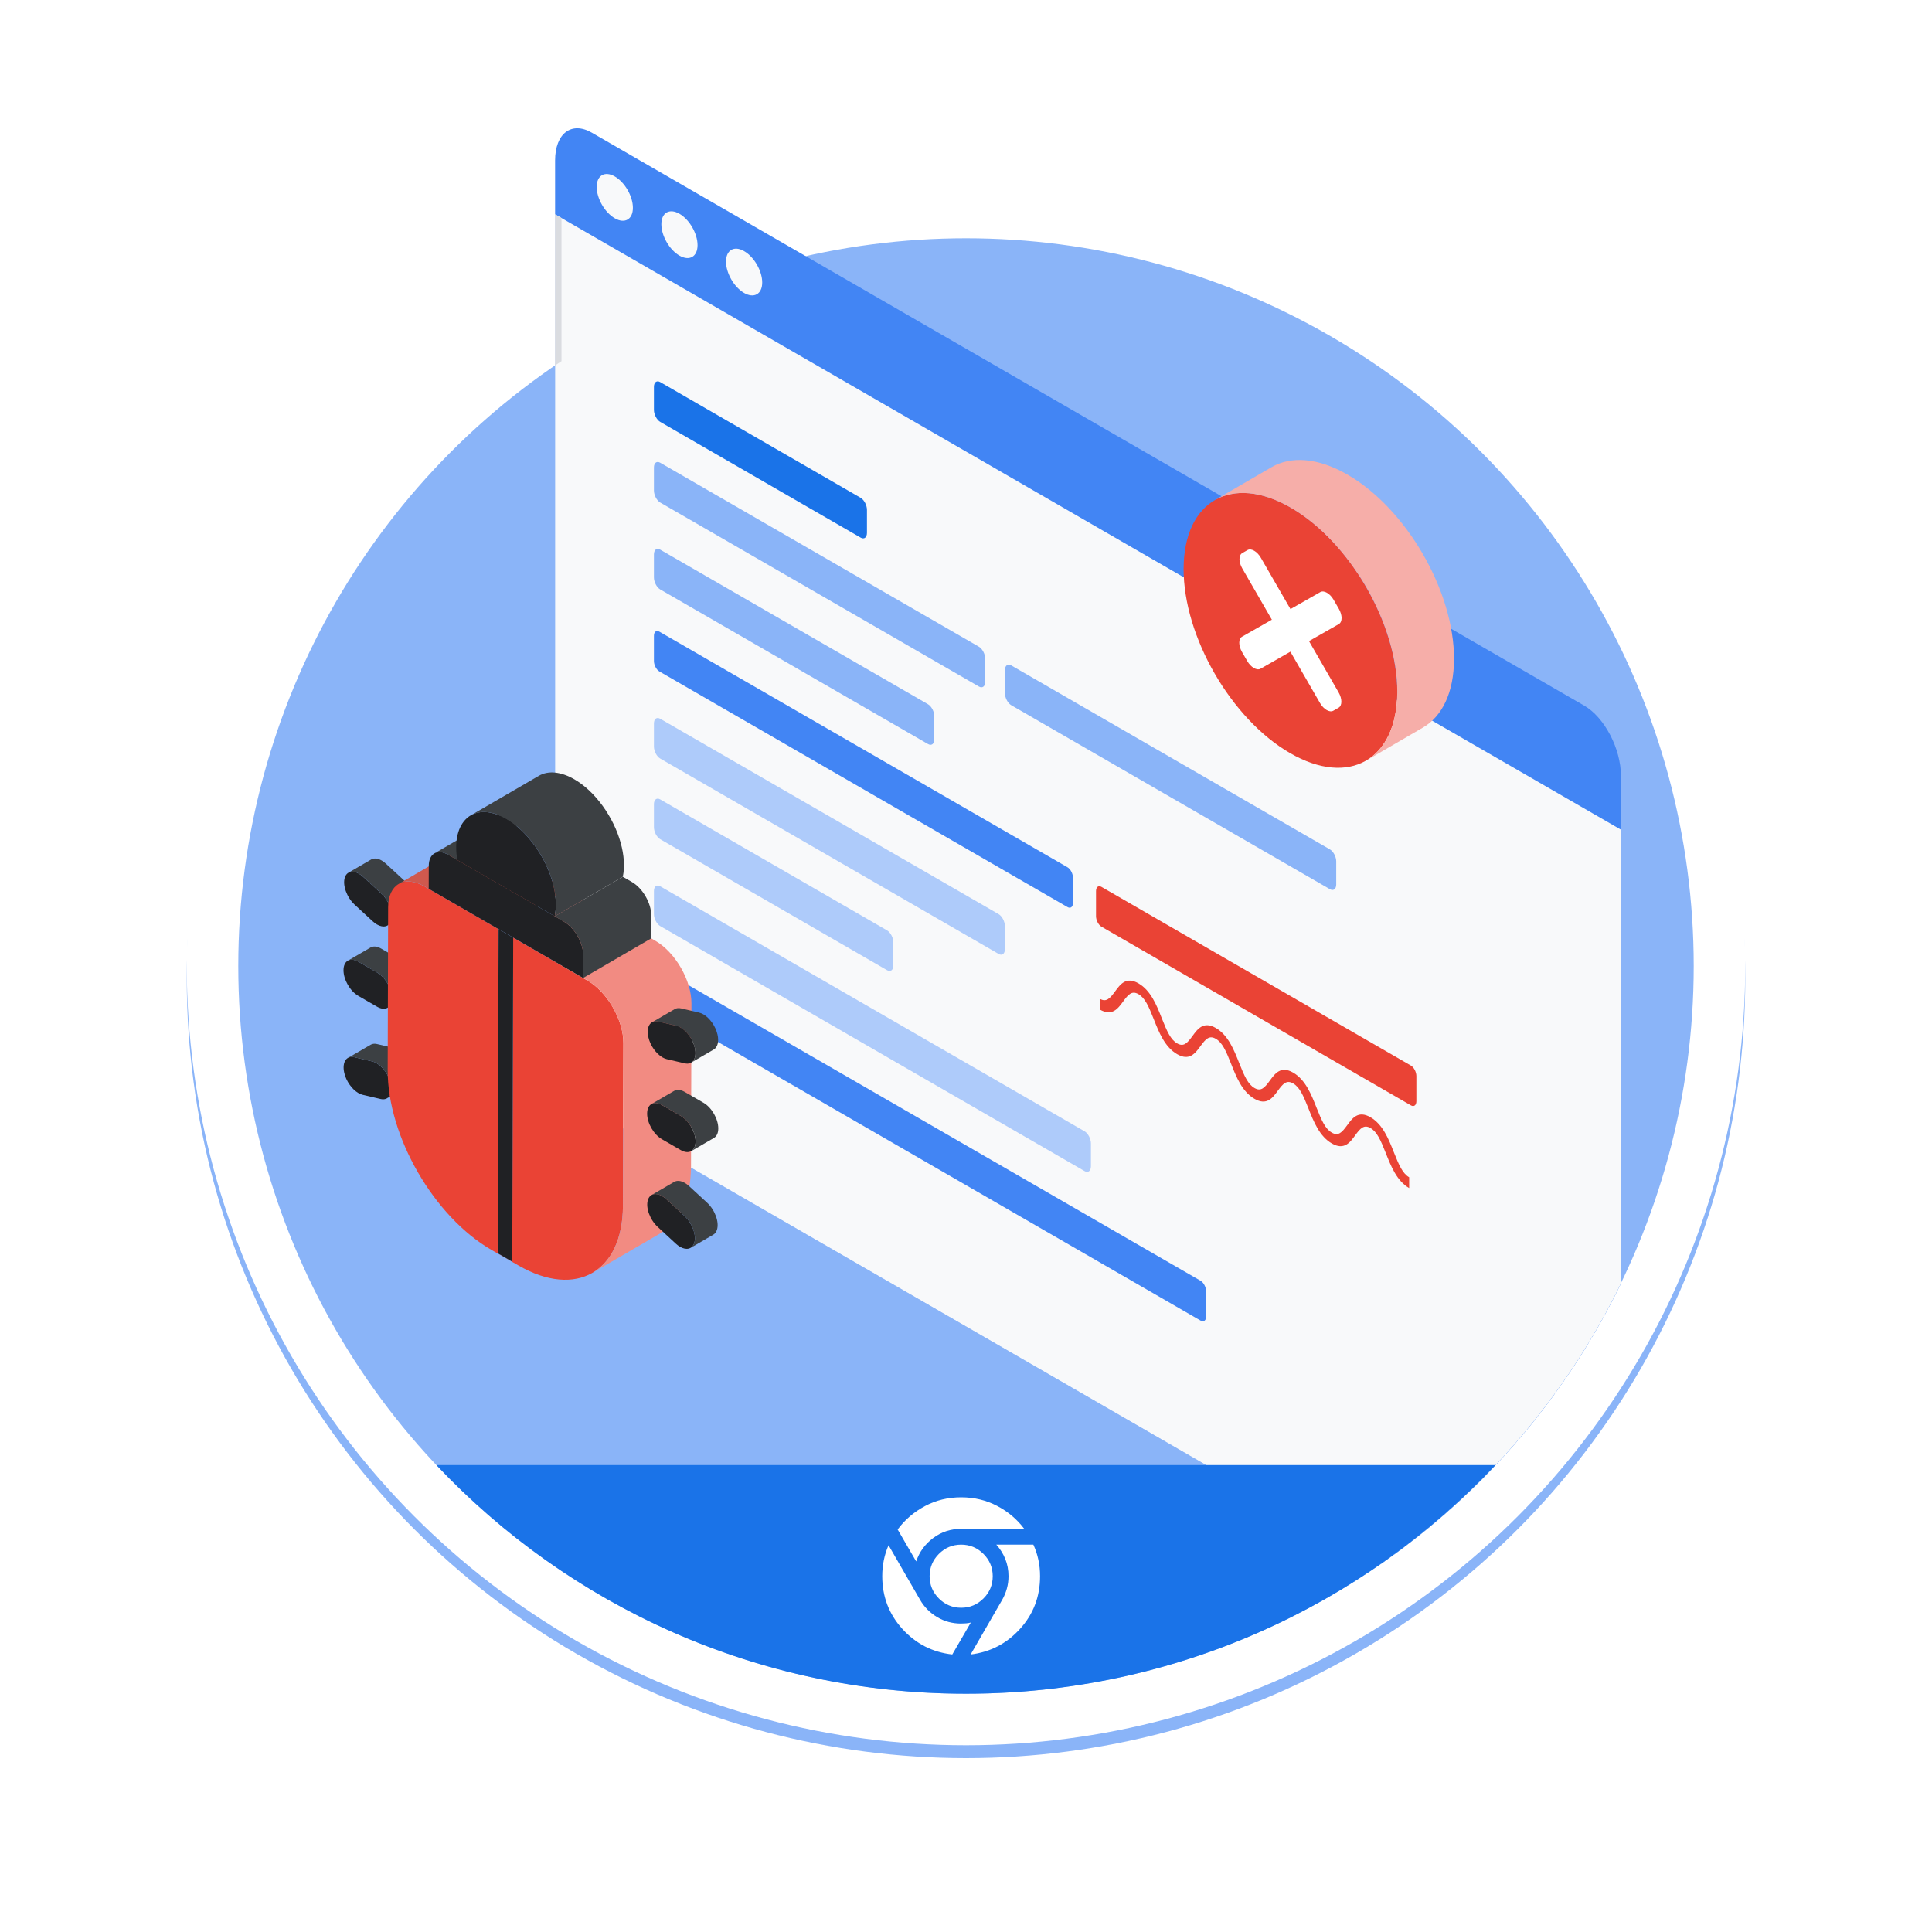 <?xml version="1.0" encoding="UTF-8"?>
<svg id="Layer_1" data-name="Layer 1" xmlns="http://www.w3.org/2000/svg" xmlns:xlink="http://www.w3.org/1999/xlink" viewBox="0 0 600 600">
  <defs>
    <style>
      .cls-1, .cls-2 {
        fill: none;
      }

      .cls-3 {
        fill: #4285f4;
      }

      .cls-4 {
        fill: #cf594e;
      }

      .cls-5 {
        fill: #f6aea9;
      }

      .cls-6 {
        fill: #4285f4;
      }

      .cls-7 {
        fill: #f28b82;
      }

      .cls-2 {
        stroke: #fff;
        stroke-width: 16px;
      }

      .cls-8 {
        clip-path: url(#clippath-1);
      }

      .cls-9 {
        fill: #1a73e8;
      }

      .cls-10 {
        fill: #8ab4f8;
      }

      .cls-11, .cls-12 {
        fill: #fff;
      }

      .cls-13 {
        fill: #ea4335;
      }

      .cls-14 {
        fill: #f8f9fa;
      }

      .cls-12 {
        stroke: #dadce0;
        stroke-miterlimit: 10;
        stroke-width: 2.05px;
      }

      .cls-15 {
        fill: #aecbfa;
      }

      .cls-16 {
        fill: #3c4043;
      }

      .cls-17 {
        fill: #202124;
      }

      .cls-18 {
        clip-path: url(#clippath);
      }
    </style>
    <clipPath id="clippath">
      <path class="cls-1" d="M300,74c-16.12,0-31.84,1.7-47,4.91V31h-94v92.39c-51.8,41.41-85,105.13-85,176.61,0,124.82,101.18,226,226,226s226-101.18,226-226-101.18-226-226-226Z"/>
    </clipPath>
    <clipPath id="clippath-1">
      <polygon class="cls-1" points="176.4 68.87 172.39 66.56 172.39 113.48 176.4 110.83 176.4 68.87"/>
    </clipPath>
    <filter id="filter0_d_8437_5135" x="40" y="44" width="520" height="520" filterUnits="userSpaceOnUse" color-interpolation-filters="sRGB">
        <feFlood flood-opacity="0" result="BackgroundImageFix"/>
        <feColorMatrix in="SourceAlpha" type="matrix" values="0 0 0 0 0 0 0 0 0 0 0 0 0 0 0 0 0 0 127 0" result="hardAlpha"/>
        <feMorphology radius="6" operator="dilate" in="SourceAlpha" result="effect1_dropShadow_8437_5135"/>
        <feOffset dy="4"/>
        <feGaussianBlur stdDeviation="6"/>
        <feColorMatrix type="matrix" values="0 0 0 0 0.235 0 0 0 0 0.251 0 0 0 0 0.263 0 0 0 0.15 0"/>
        <feBlend mode="normal" in2="BackgroundImageFix" result="effect1_dropShadow_8437_5135"/>
        <feBlend mode="normal" in="SourceGraphic" in2="effect1_dropShadow_8437_5135" result="shape"/>
    </filter>
  </defs>
  <circle id="baseplate" class="cls-10" cx="300" cy="300" r="242" filter="url(#filter0_d_8437_5135)"/>
  <circle id="border" class="cls-2" cx="300" cy="300" r="234"/>
  <g id="illustration">
    <g class="cls-18">
      <g>
        <path class="cls-3" d="M491.99,522.78l-308.2-177.94c-6.3-3.63-11.4-13.38-11.4-21.78V49.82c0-8.39,5.1-12.25,11.4-8.62l308.2,177.94c6.3,3.63,11.4,13.38,11.4,21.78v273.24c0,8.39-5.1,12.25-11.4,8.62Z"/>
        <path class="cls-14" d="M503.39,257.66l-154.96-89.46-11.72-6.77c-4.51-2.6-88-50.8-92.51-53.41l-7.5-4.33-64.32-37.13v257.56c0,7.81,5.48,17.31,12.25,21.21l306.5,176.96c6.76,3.91,12.25.74,12.25-7.07v-257.56Z"/>
        <g>
          <path class="cls-14" d="M196.55,64.54c0,3.59-2.52,5.04-5.62,3.25-3.11-1.79-5.62-6.15-5.62-9.74s2.52-5.04,5.62-3.25c3.11,1.79,5.62,6.15,5.62,9.74Z"/>
          <path class="cls-14" d="M216.63,76.13c0,3.59-2.52,5.04-5.62,3.25-3.11-1.79-5.62-6.15-5.62-9.74s2.52-5.04,5.62-3.25c3.11,1.79,5.62,6.15,5.62,9.74Z"/>
          <path class="cls-14" d="M236.71,87.73c0,3.59-2.52,5.04-5.62,3.25-3.11-1.79-5.62-6.15-5.62-9.74,0-3.59,2.52-5.04,5.62-3.25,3.11,1.79,5.62,6.15,5.62,9.74Z"/>
        </g>
        <g>
          <path class="cls-9" d="M203.08,127.28v-7.13c0-1.44.88-2.11,1.96-1.48l62.24,35.93c1.08.63,1.96,2.3,1.96,3.75v7.13c0,1.44-.88,2.11-1.96,1.48l-62.24-35.93c-1.08-.63-1.96-2.3-1.96-3.75Z"/>
          <path class="cls-10" d="M203.08,152.32v-7.13c0-1.44.88-2.11,1.96-1.48l98.97,57.14c1.08.63,1.96,2.3,1.96,3.75v7.13c0,1.44-.88,2.11-1.96,1.48l-98.97-57.14c-1.08-.63-1.96-2.3-1.96-3.75Z"/>
          <path class="cls-10" d="M312.09,215.26v-7.13c0-1.44.88-2.11,1.96-1.48l98.97,57.14c1.08.63,1.96,2.3,1.96,3.75v7.13c0,1.44-.88,2.11-1.96,1.48l-98.97-57.14c-1.08-.63-1.96-2.3-1.96-3.75Z"/>
          <path class="cls-10" d="M203.08,179.31v-7.13c0-1.44.88-2.11,1.96-1.48l83.16,48.01c1.08.63,1.96,2.3,1.96,3.75v7.13c0,1.44-.88,2.11-1.96,1.48l-83.16-48.01c-1.08-.63-1.96-2.3-1.96-3.75Z"/>
          <path class="cls-6" d="M203.08,205.27v-7.81c0-1.26.76-1.83,1.7-1.29l126.74,73.17c.94.54,1.7,2,1.7,3.26v7.81c0,1.26-.76,1.83-1.7,1.29l-126.74-73.17c-.94-.54-1.7-2-1.7-3.26Z"/>
          <path class="cls-13" d="M340.38,284.54v-7.81c0-1.26.76-1.83,1.7-1.29l96.09,55.48c.94.54,1.7,2,1.7,3.26v7.81c0,1.26-.76,1.83-1.7,1.29l-96.09-55.48c-.94-.54-1.7-2-1.7-3.26Z"/>
          <path class="cls-15" d="M203.08,231.83v-7.13c0-1.44.88-2.11,1.96-1.48l105.08,60.67c1.08.63,1.96,2.3,1.96,3.75v7.13c0,1.44-.88,2.11-1.96,1.48l-105.08-60.67c-1.08-.63-1.96-2.3-1.96-3.75Z"/>
          <path class="cls-15" d="M203.08,256.88v-7.13c0-1.44.88-2.11,1.96-1.48l70.44,40.67c1.08.63,1.96,2.3,1.96,3.75v7.13c0,1.44-.88,2.11-1.96,1.48l-70.44-40.67c-1.08-.63-1.96-2.3-1.96-3.75Z"/>
          <path class="cls-15" d="M203.08,283.86v-7.13c0-1.44.88-2.11,1.96-1.48l131.79,76.09c1.08.63,1.96,2.3,1.96,3.75v7.13c0,1.44-.88,2.11-1.96,1.48l-131.79-76.09c-1.08-.63-1.96-2.3-1.96-3.75Z"/>
          <path class="cls-6" d="M203.08,309.83v-7.81c0-1.26.76-1.83,1.7-1.29l168.09,97.04c.94.54,1.7,2,1.7,3.26v7.81c0,1.26-.76,1.83-1.7,1.29l-168.09-97.04c-.94-.54-1.7-2-1.7-3.26Z"/>
          <path class="cls-13" d="M437.62,368.96c-3.83-2.21-5.65-6.81-7.25-10.86-1.61-4.06-2.73-6.61-4.76-7.78s-3.15.08-4.76,2.29c-1.6,2.2-3.42,4.7-7.25,2.49-3.83-2.21-5.65-6.81-7.25-10.86-1.61-4.06-2.73-6.61-4.76-7.78-2.03-1.17-3.15.08-4.76,2.29-1.6,2.2-3.42,4.7-7.25,2.49-3.83-2.21-5.65-6.81-7.25-10.86-1.61-4.06-2.73-6.61-4.76-7.78s-3.15.08-4.76,2.29c-1.61,2.2-3.42,4.7-7.25,2.49-3.83-2.21-5.65-6.81-7.25-10.86-1.61-4.06-2.73-6.61-4.76-7.78s-3.15.08-4.76,2.29c-1.61,2.2-3.42,4.7-7.25,2.49v-3.35c2.03,1.17,3.15-.08,4.76-2.29,1.61-2.2,3.42-4.7,7.26-2.49,3.83,2.21,5.65,6.81,7.25,10.86,1.61,4.06,2.73,6.61,4.76,7.78,2.03,1.17,3.15-.08,4.76-2.29,1.61-2.2,3.42-4.7,7.25-2.49s5.65,6.81,7.25,10.86c1.61,4.06,2.73,6.61,4.76,7.78,2.03,1.17,3.15-.08,4.76-2.29,1.6-2.2,3.42-4.7,7.25-2.49,3.83,2.21,5.65,6.81,7.25,10.86,1.61,4.06,2.73,6.61,4.76,7.78,2.03,1.17,3.15-.08,4.76-2.29,1.6-2.2,3.42-4.7,7.25-2.49,3.83,2.21,5.65,6.81,7.25,10.86,1.61,4.06,2.73,6.61,4.76,7.78v3.35Z"/>
        </g>
      </g>
    </g>
    <g>
      <path class="cls-9" d="M135.54,455c41.21,43.71,99.64,71,164.46,71s123.25-27.29,164.46-71H135.54Z"/>
      <path class="cls-11" d="M288.7,489.5c0,2.69.96,5,2.88,6.92,1.92,1.92,4.23,2.88,6.92,2.88s5-.96,6.92-2.88,2.88-4.23,2.88-6.92-.96-5-2.88-6.92-4.23-2.88-6.92-2.88-5,.96-6.92,2.88c-1.92,1.92-2.88,4.23-2.88,6.92ZM298.5,504.2c.53,0,1.04-.02,1.53-.06s.98-.12,1.47-.25l-5.76,9.92c-6.17-.69-11.33-3.34-15.5-7.93s-6.25-10.06-6.25-16.38c0-1.72.16-3.38.49-4.99s.82-3.15,1.47-4.62l9.8,16.97c1.27,2.2,3.02,3.98,5.27,5.33,2.25,1.35,4.74,2.02,7.47,2.02ZM298.5,474.8c-3.27,0-6.17.95-8.7,2.85-2.53,1.9-4.29,4.32-5.27,7.26l-5.76-9.92c2.25-3.02,5.07-5.44,8.48-7.26,3.41-1.82,7.16-2.73,11.24-2.73s7.76.89,11.15,2.66,6.21,4.15,8.45,7.14h-19.6ZM320.92,479.7c.69,1.51,1.21,3.08,1.56,4.72s.52,3.33.52,5.08c0,6.33-2.07,11.78-6.22,16.35-4.14,4.57-9.26,7.23-15.34,7.96l9.8-16.97c.61-1.06,1.09-2.22,1.44-3.46s.52-2.54.52-3.89c0-1.92-.34-3.71-1.01-5.36s-1.6-3.13-2.79-4.44h11.51Z"/>
    </g>
    <g>
      <path class="cls-13" d="M400.87,157.64c18.32,10.58,33.13,36.23,33.07,57.28-.06,21.06-14.97,29.55-33.29,18.97-18.32-10.58-33.13-36.23-33.07-57.28.06-21.06,14.97-29.55,33.29-18.97Z"/>
      <path class="cls-5" d="M418.49,147.41c-9.22-5.32-17.58-5.82-23.61-2.31l-17.62,10.24c6.03-3.51,14.39-3.01,23.61,2.31,18.32,10.58,33.13,36.23,33.07,57.28-.03,10.46-3.72,17.82-9.68,21.28l17.62-10.24c5.96-3.46,9.65-10.82,9.68-21.28.06-21.06-14.75-46.71-33.07-57.28Z"/>
      <path class="cls-11" d="M406.52,199.1l9.26-5.28c1.15-.65,1.15-2.78.01-4.75l-1.62-2.8c-.57-.99-1.32-1.75-2.07-2.18-.75-.43-1.5-.54-2.07-.21l-9.26,5.28h0s0,0,0,0l-9.2-15.94c-.57-.99-1.32-1.75-2.07-2.18s-1.5-.54-2.07-.21l-1.63.93c-1.15.65-1.15,2.78-.01,4.75l9.2,15.94-9.26,5.28c-1.15.65-1.15,2.78-.01,4.75l1.62,2.8c.57.99,1.32,1.75,2.07,2.18.75.43,1.5.54,2.07.21l9.26-5.28,9.2,15.94c.57.99,1.32,1.75,2.07,2.18.75.43,1.5.54,2.07.21l1.63-.93c1.15-.65,1.15-2.78.01-4.75l-9.2-15.94Z"/>
    </g>
    <g>
      <g>
        <path class="cls-17" d="M117.14,302.04c2.55,1.47,4.6,5.04,4.59,7.96,0,2.93-2.08,4.11-4.62,2.64l-5.84-3.37c-2.55-1.47-4.6-5.04-4.59-7.97,0-2.92,2.08-4.11,4.62-2.64l5.84,3.37Z"/>
        <path class="cls-17" d="M116.94,330.17c1.99,1.15,3.82,3.69,4.41,6.33.72,3.22-.67,5.37-3.12,4.81l-5.6-1.31c-.44-.1-.88-.29-1.32-.54-1.99-1.15-3.82-3.69-4.41-6.33-.72-3.23.67-5.38,3.12-4.81l5.6,1.31c.44.1.88.29,1.32.54Z"/>
        <path class="cls-17" d="M111.5,271.35c.44.25.88.58,1.32.99l5.59,5.15c2.44,2.24,3.81,5.99,3.08,8.38-.6,1.95-2.44,2.38-4.43,1.23-.44-.25-.88-.58-1.32-.99l-5.59-5.15c-2.44-2.25-3.81-6-3.08-8.38.6-1.95,2.44-2.38,4.43-1.23Z"/>
        <path class="cls-16" d="M125.46,273.39l-5.59-5.15c-.44-.41-.88-.73-1.32-.99-1.24-.72-2.43-.82-3.29-.32l-7.05,4.1c.86-.5,2.05-.4,3.29.32.44.25.88.58,1.32.99l5.59,5.15c2.44,2.24,3.81,5.99,3.08,8.38-.23.73-.63,1.25-1.14,1.55l7.05-4.1c.52-.3.92-.82,1.14-1.55.74-2.39-.64-6.14-3.08-8.38Z"/>
        <path class="cls-16" d="M124.19,297.95l-5.84-3.37c-1.28-.74-2.44-.81-3.28-.32l-7.05,4.1c.84-.49,2-.42,3.28.32l5.84,3.37c2.55,1.47,4.6,5.04,4.59,7.96,0,1.46-.52,2.48-1.35,2.96l7.05-4.1c.83-.48,1.34-1.51,1.35-2.96,0-2.92-2.05-6.49-4.59-7.96Z"/>
        <path class="cls-16" d="M128.4,332.41c-.59-2.64-2.42-5.19-4.41-6.33-.44-.25-.88-.44-1.32-.54l-5.6-1.31c-.77-.18-1.43-.09-1.96.22l-7.05,4.1c.53-.31,1.19-.4,1.96-.22l5.6,1.31c.44.1.88.29,1.32.54,1.99,1.15,3.82,3.69,4.41,6.33.49,2.21,0,3.92-1.16,4.59l7.05-4.1c1.15-.67,1.65-2.38,1.16-4.59Z"/>
      </g>
      <g>
        <path class="cls-13" d="M182.36,304.44c6.23,3.6,11.27,12.32,11.24,19.48l-.14,50.6c-.06,20.52-14.58,28.8-32.44,18.49l-8.39-4.84c-17.86-10.31-32.29-35.3-32.23-55.82l.14-50.6c.02-7.16,5.09-10.05,11.32-6.45l22.98,13.27-.29,100.65,4.53,2.62.29-100.65,22.98,13.27Z"/>
        <path class="cls-7" d="M214.74,311.63c.02-7.16-5.01-15.88-11.24-19.48l-22.98-13.27-21.14,12.29,22.98,13.27c6.23,3.6,11.27,12.32,11.24,19.48l-.14,50.6h0,0c-.03,10.19-3.63,17.37-9.43,20.74l21.14-12.29c5.8-3.37,9.4-10.54,9.43-20.74h0s0,0,0,0l.14-50.6Z"/>
        <path class="cls-4" d="M153,263c-3.14-1.81-5.98-1.98-8.03-.79l-21.14,12.29c2.05-1.19,4.89-1.02,8.03.79l22.98,13.27,21.14-12.29-22.98-13.27Z"/>
        <polygon class="cls-17" points="159.38 291.18 159.09 391.83 154.56 389.21 154.84 288.56 159.38 291.18"/>
        <path class="cls-17" d="M175.13,286.22c3.31,1.91,5.99,6.55,5.98,10.36l-.02,7.14-21.71-12.54-4.53-2.62-21.71-12.54.02-7.14c.01-3.81,2.71-5.34,6.02-3.43l2.85,1.64,30.26,17.47,2.85,1.64Z"/>
        <path class="cls-16" d="M160.32,253.17c-1.67-.96-3.18-1.05-4.27-.42l-21.14,12.29c1.09-.63,2.6-.55,4.27.42l2.85,1.64,21.14-12.29-2.85-1.64Z"/>
        <path class="cls-17" d="M157.22,254.3c3.04,1.75,6.1,4.55,8.78,8.23,5.3,7.28,7.58,15.95,6.28,22.04l-30.26-17.47c-.86-5.14-.11-9.74,2.44-12.48,3.02-3.26,7.85-3.15,12.76-.32Z"/>
        <path class="cls-16" d="M187.14,250.25c-2.68-3.69-5.74-6.48-8.78-8.23-4.05-2.34-8.04-2.82-11.01-1.09l-21.14,12.29c2.97-1.73,6.97-1.24,11.01,1.09,3.04,1.75,6.1,4.55,8.78,8.23,5.3,7.28,7.58,15.95,6.28,22.04l21.14-12.29c1.3-6.09-.99-14.76-6.28-22.04Z"/>
        <path class="cls-16" d="M196.27,273.93l-2.85-1.64-21.14,12.29,2.85,1.64c3.31,1.91,5.99,6.55,5.98,10.36l-.02,7.14,21.14-12.29.02-7.14c.01-3.81-2.67-8.45-5.98-10.36Z"/>
      </g>
      <g>
        <path class="cls-16" d="M222.84,321.34c-.59-2.64-2.42-5.19-4.4-6.33-.44-.25-.88-.44-1.33-.54l-5.6-1.31h0c-.77-.18-1.43-.09-1.96.22l-7.05,4.1c.53-.31,1.19-.4,1.96-.22h0l5.6,1.31c.44.1.89.29,1.33.54,1.98,1.15,3.81,3.69,4.4,6.33.49,2.21,0,3.92-1.16,4.58l7.05-4.1c1.15-.67,1.65-2.37,1.16-4.58Z"/>
        <path class="cls-17" d="M211.39,319.1c1.98,1.15,3.81,3.69,4.4,6.33.72,3.22-.67,5.37-3.12,4.8l-5.6-1.3c-.44-.1-.88-.29-1.32-.54-1.99-1.15-3.82-3.69-4.41-6.34-.72-3.22.67-5.37,3.12-4.8l5.6,1.31c.44.1.89.29,1.33.54Z"/>
        <path class="cls-17" d="M211.43,346.56c2.55,1.47,4.6,5.03,4.59,7.96s-2.08,4.11-4.62,2.64l-5.84-3.37c-2.55-1.47-4.6-5.03-4.59-7.96,0-2.93,2.08-4.11,4.62-2.64l5.84,3.37Z"/>
        <path class="cls-16" d="M218.48,342.47l-5.84-3.37c-1.28-.74-2.44-.81-3.28-.32l-7.05,4.1c.84-.49,2-.42,3.28.32l5.84,3.37c2.55,1.47,4.6,5.03,4.59,7.96,0,1.45-.52,2.48-1.34,2.96l7.05-4.1c.83-.48,1.34-1.5,1.34-2.96,0-2.93-2.05-6.49-4.59-7.96Z"/>
        <path class="cls-17" d="M205.62,371.45c.44.25.88.58,1.33.99l5.59,5.15c2.44,2.24,3.81,5.99,3.08,8.38-.6,1.96-2.44,2.38-4.43,1.24-.44-.25-.88-.58-1.32-.99l-5.59-5.16c-2.44-2.24-3.81-5.99-3.08-8.38.6-1.95,2.44-2.38,4.42-1.24Z"/>
        <path class="cls-16" d="M219.59,373.5l-5.59-5.15c-.44-.41-.89-.74-1.33-.99-1.24-.72-2.42-.82-3.28-.32l-7.05,4.1c.86-.5,2.04-.4,3.28.32.44.25.88.58,1.33.99l5.59,5.15c2.44,2.24,3.81,5.99,3.08,8.38-.23.74-.63,1.25-1.15,1.56l7.05-4.1c.52-.3.92-.82,1.15-1.56.74-2.38-.64-6.13-3.08-8.38Z"/>
      </g>
    </g>
    <g class="cls-8">
      <line class="cls-12" x1="173.35" y1="66.37" x2="173.35" y2="114"/>
    </g>
  </g>
</svg>